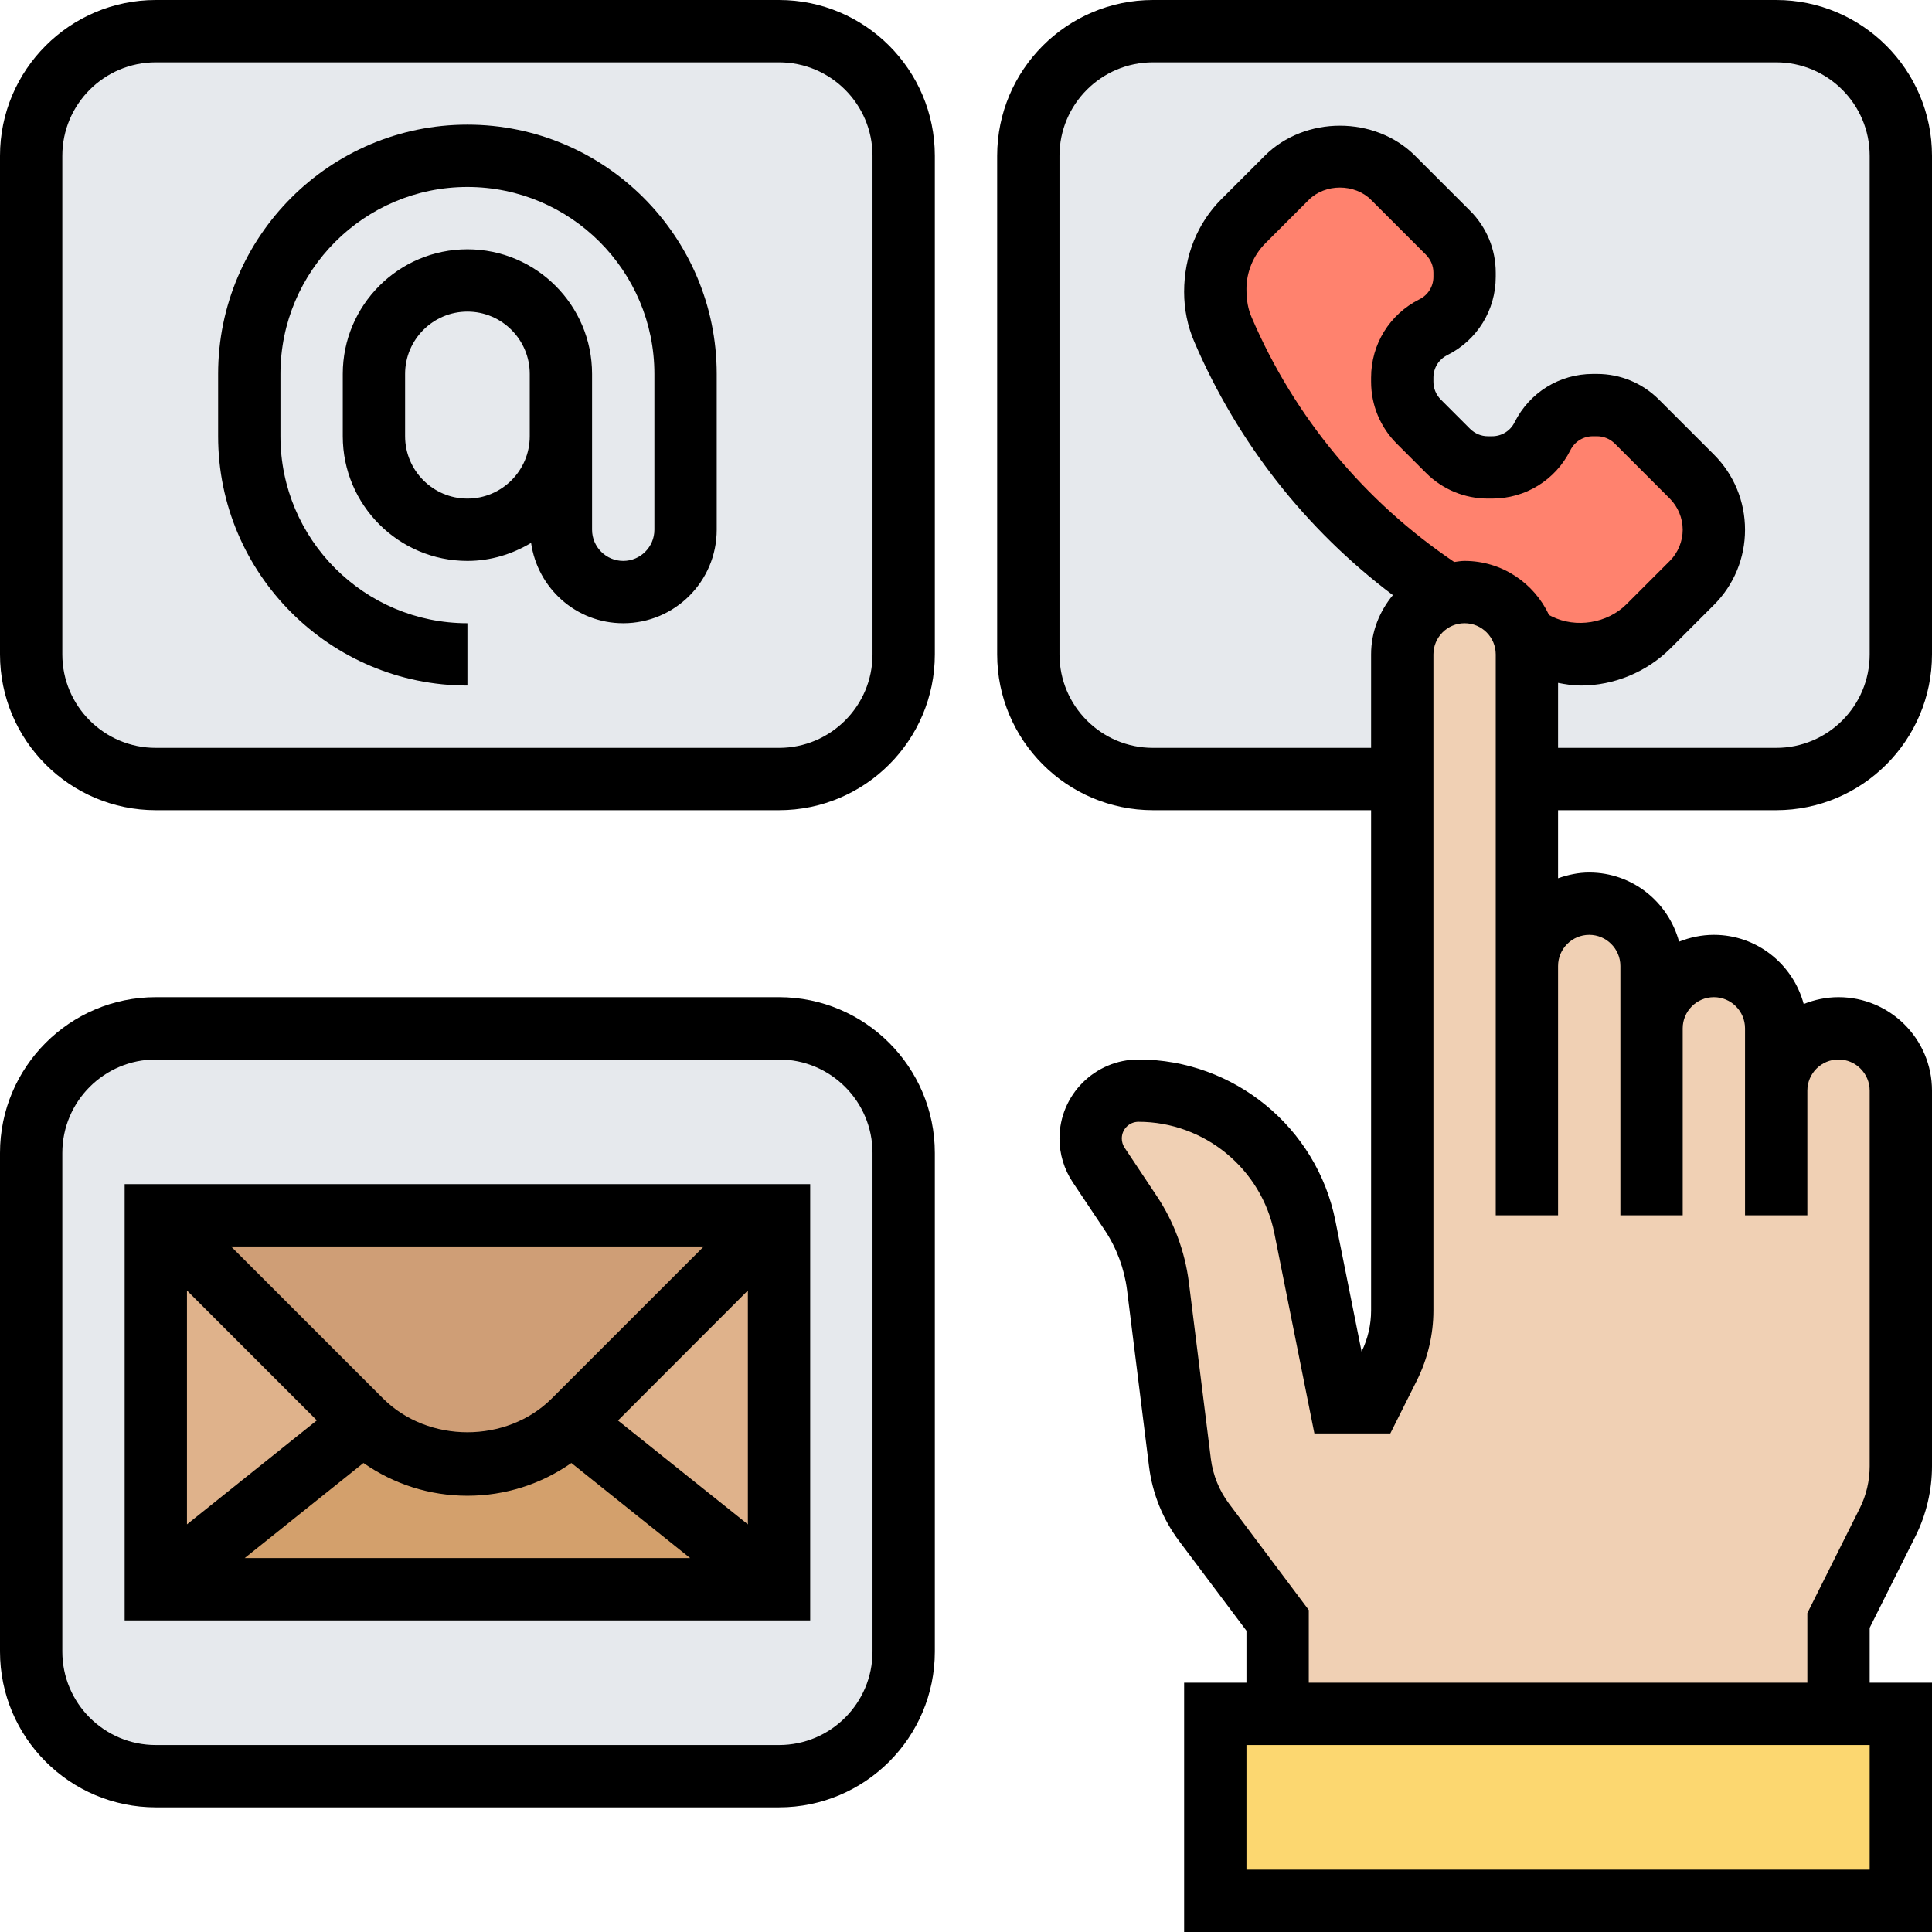<?xml version="1.0" encoding="UTF-8"?><svg xmlns="http://www.w3.org/2000/svg" xmlns:xlink="http://www.w3.org/1999/xlink" height="62.0" preserveAspectRatio="xMidYMid meet" version="1.0" viewBox="0.0 0.0 62.0 62.0" width="62.0" zoomAndPan="magnify"><g><g id="change1_1"><path d="M 57 1 L 37 1 C 34.789 1 33 2.789 33 5 L 33 21 C 33 23.211 34.789 25 37 25 L 57 25 C 59.211 25 61 23.211 61 21 L 61 5 C 61 2.789 59.211 1 57 1" fill="#e6e9ed"/></g><g id="change1_2"><path d="M 29 5 L 29 21 C 29 23.211 27.211 25 25 25 L 5 25 C 2.789 25 1 23.211 1 21 L 1 5 C 1 2.789 2.789 1 5 1 L 25 1 C 27.211 1 29 2.789 29 5" fill="#e6e9ed"/></g><g id="change1_3"><path d="M 29 37 L 29 53 C 29 55.211 27.211 57 25 57 L 5 57 C 2.789 57 1 55.211 1 53 L 1 37 C 1 34.789 2.789 33 5 33 L 25 33 C 27.211 33 29 34.789 29 37" fill="#e6e9ed"/></g><g id="change2_1"><path d="M 11.59 45.59 C 11.621 45.621 11.641 45.641 11.668 45.668 L 5 51 L 5 39 L 11.59 45.59" fill="#dfb28b"/></g><g id="change2_2"><path d="M 25 39 L 25 51 L 18.332 45.668 C 18.359 45.641 18.379 45.621 18.41 45.59 L 25 39" fill="#dfb28b"/></g><g id="change3_1"><path d="M 25 51 L 5 51 L 11.668 45.668 C 12.559 46.52 13.762 47 15 47 C 16.238 47 17.441 46.52 18.332 45.668 L 25 51" fill="#d3a06c"/></g><g id="change4_1"><path d="M 25 39 L 18.41 45.59 C 18.379 45.621 18.359 45.641 18.332 45.668 C 17.441 46.52 16.238 47 15 47 C 13.762 47 12.559 46.52 11.668 45.668 C 11.641 45.641 11.621 45.621 11.59 45.59 L 5 39 L 25 39" fill="#cf9e76"/></g><g id="change5_1"><path d="M 52.898 20.102 C 52.32 20.68 51.539 21 50.73 21 C 50.25 21 49.781 20.891 49.352 20.68 L 48.93 20.461 L 48.918 20.461 C 48.691 19.621 47.91 19 47 19 C 46.801 19 46.609 19.031 46.43 19.09 L 46.418 19.09 C 44.832 18.051 43.418 16.809 42.211 15.379 C 41 13.941 40 12.332 39.25 10.582 C 39.082 10.199 39 9.789 39 9.371 L 39 9.27 C 39 8.461 39.32 7.68 39.898 7.102 L 41.289 5.711 C 41.75 5.25 42.359 5 43 5 C 43.641 5 44.25 5.25 44.711 5.711 L 46.469 7.469 C 46.809 7.809 47 8.27 47 8.75 L 47 8.879 C 47 9.57 46.609 10.191 46 10.5 C 45.391 10.809 45 11.43 45 12.121 L 45 12.25 C 45 12.73 45.191 13.191 45.531 13.531 L 46.469 14.469 C 46.809 14.809 47.27 15 47.75 15 L 47.879 15 C 48.57 15 49.191 14.609 49.5 14 C 49.809 13.391 50.43 13 51.121 13 L 51.25 13 C 51.73 13 52.191 13.191 52.531 13.531 L 54.289 15.289 C 54.75 15.75 55 16.359 55 17 C 55 17.641 54.75 18.25 54.289 18.711 L 52.898 20.102" fill="#ff826e"/></g><g id="change6_1"><path d="M 61 55 L 61 61 L 39 61 L 39 55 L 61 55" fill="#fcd770"/></g><g id="change7_1"><path d="M 57 35 C 57 34.449 57.219 33.949 57.59 33.59 C 57.949 33.219 58.449 33 59 33 C 60.102 33 61 33.902 61 35 L 61 47.059 C 61 47.68 60.859 48.289 60.582 48.84 L 59 52 L 59 55 L 41 55 L 41 52 L 38.641 48.848 C 38.219 48.289 37.949 47.641 37.871 46.949 L 37.16 41.281 C 37.051 40.441 36.762 39.629 36.289 38.93 L 35.262 37.391 C 35.09 37.129 35 36.84 35 36.539 C 35 35.691 35.691 35 36.539 35 C 39.129 35 41.371 36.832 41.879 39.379 L 43 45 L 44 45 L 44.582 43.84 C 44.859 43.289 45 42.68 45 42.059 L 45 21 C 45 20.449 45.219 19.949 45.59 19.59 C 45.82 19.359 46.102 19.18 46.418 19.09 L 46.43 19.09 C 46.609 19.031 46.801 19 47 19 C 47.91 19 48.691 19.621 48.918 20.461 C 48.969 20.629 49 20.809 49 21 L 49 31 C 49 29.898 49.898 29 51 29 C 51.551 29 52.051 29.219 52.41 29.59 C 52.781 29.949 53 30.449 53 31 L 53 33 C 53 31.898 53.898 31 55 31 C 55.551 31 56.051 31.219 56.41 31.59 C 56.781 31.949 57 32.449 57 33 L 57 35" fill="#f0d0b4"/></g><g id="change8_1"><path d="M 51 30 C 51.551 30 52 30.449 52 31 L 52 39 L 54 39 L 54 33 C 54 32.449 54.449 32 55 32 C 55.551 32 56 32.449 56 33 L 56 39 L 58 39 L 58 35 C 58 34.449 58.449 34 59 34 C 59.551 34 60 34.449 60 35 L 60 47.055 C 60 47.52 59.891 47.984 59.684 48.398 L 58 51.766 L 58 54 L 42 54 L 42 51.668 L 39.438 48.25 C 39.125 47.832 38.926 47.34 38.859 46.824 L 38.152 41.152 C 38.027 40.164 37.672 39.203 37.117 38.375 L 36.09 36.832 C 36.031 36.742 36 36.641 36 36.535 C 36 36.238 36.238 36 36.535 36 C 38.648 36 40.48 37.504 40.895 39.574 L 42.18 46 L 44.617 46 L 45.473 44.293 C 45.816 43.602 46 42.828 46 42.055 L 46 21 C 46 20.449 46.449 20 47 20 C 47.551 20 48 20.449 48 21 L 48 39 L 50 39 L 50 31 C 50 30.449 50.449 30 51 30 Z M 60 60 L 40 60 L 40 56 L 60 56 Z M 46.668 18.035 C 43.789 16.09 41.539 13.387 40.168 10.188 C 40.055 9.926 40 9.652 40 9.273 C 40 8.727 40.223 8.191 40.609 7.805 L 42 6.414 C 42.527 5.887 43.473 5.887 44 6.414 L 45.762 8.176 C 45.914 8.332 46 8.531 46 8.75 L 46 8.883 C 46 9.191 45.828 9.469 45.551 9.605 C 44.594 10.086 44 11.047 44 12.117 L 44 12.25 C 44 13 44.293 13.707 44.824 14.238 L 45.762 15.176 C 46.293 15.707 47 16 47.75 16 L 47.883 16 C 48.953 16 49.914 15.406 50.395 14.449 C 50.531 14.172 50.809 14 51.117 14 L 51.25 14 C 51.469 14 51.668 14.086 51.824 14.238 L 53.586 16 C 53.848 16.262 54 16.629 54 17 C 54 17.371 53.848 17.738 53.586 18 L 52.195 19.391 C 51.582 20.004 50.574 20.168 49.797 19.781 L 49.711 19.738 C 49.234 18.715 48.203 18 47 18 C 46.887 18 46.777 18.02 46.668 18.035 Z M 37 24 C 35.344 24 34 22.656 34 21 L 34 5 C 34 3.344 35.344 2 37 2 L 57 2 C 58.656 2 60 3.344 60 5 L 60 21 C 60 22.656 58.656 24 57 24 L 50 24 L 50 21.914 C 50.238 21.961 50.48 22 50.727 22 C 51.797 22 52.848 21.566 53.609 20.805 L 55 19.414 C 55.645 18.77 56 17.91 56 17 C 56 16.09 55.645 15.23 55 14.586 L 53.238 12.824 C 52.707 12.293 52 12 51.25 12 L 51.117 12 C 50.047 12 49.086 12.594 48.605 13.551 C 48.469 13.828 48.191 14 47.883 14 L 47.75 14 C 47.531 14 47.332 13.914 47.176 13.762 L 46.238 12.824 C 46.086 12.668 46 12.469 46 12.25 L 46 12.117 C 46 11.809 46.172 11.531 46.449 11.395 C 47.406 10.914 48 9.953 48 8.883 L 48 8.75 C 48 8 47.707 7.293 47.176 6.762 L 45.414 5 C 44.125 3.711 41.875 3.711 40.586 5 L 39.195 6.391 C 38.434 7.152 38 8.203 38 9.367 C 38 9.922 38.109 10.465 38.328 10.973 C 39.719 14.211 41.906 16.992 44.699 19.098 C 44.27 19.617 44 20.273 44 21 L 44 24 Z M 57 26 C 59.758 26 62 23.758 62 21 L 62 5 C 62 2.242 59.758 0 57 0 L 37 0 C 34.242 0 32 2.242 32 5 L 32 21 C 32 23.758 34.242 26 37 26 L 44 26 L 44 42.055 C 44 42.512 43.895 42.965 43.695 43.375 L 42.855 39.18 C 42.258 36.18 39.598 34 36.535 34 C 35.137 34 34 35.137 34 36.535 C 34 37.035 34.148 37.523 34.426 37.941 L 35.457 39.484 C 35.836 40.055 36.082 40.719 36.168 41.398 L 36.875 47.07 C 36.984 47.934 37.316 48.754 37.836 49.449 L 40 52.332 L 40 54 L 38 54 L 38 62 L 62 62 L 62 54 L 60 54 L 60 52.238 L 61.473 49.293 C 61.816 48.602 62 47.828 62 47.055 L 62 35 C 62 33.344 60.656 32 59 32 C 58.605 32 58.23 32.082 57.883 32.219 C 57.539 30.945 56.383 30 55 30 C 54.605 30 54.23 30.082 53.883 30.219 C 53.539 28.945 52.383 28 51 28 C 50.648 28 50.316 28.074 50 28.184 L 50 26 L 57 26" fill="inherit"/></g><g id="change8_2"><path d="M 28 53 C 28 54.656 26.656 56 25 56 L 5 56 C 3.344 56 2 54.656 2 53 L 2 37 C 2 35.344 3.344 34 5 34 L 25 34 C 26.656 34 28 35.344 28 37 Z M 25 32 L 5 32 C 2.242 32 0 34.242 0 37 L 0 53 C 0 55.758 2.242 58 5 58 L 25 58 C 27.758 58 30 55.758 30 53 L 30 37 C 30 34.242 27.758 32 25 32" fill="inherit"/></g><g id="change8_3"><path d="M 28 21 C 28 22.656 26.656 24 25 24 L 5 24 C 3.344 24 2 22.656 2 21 L 2 5 C 2 3.344 3.344 2 5 2 L 25 2 C 26.656 2 28 3.344 28 5 Z M 25 0 L 5 0 C 2.242 0 0 2.242 0 5 L 0 21 C 0 23.758 2.242 26 5 26 L 25 26 C 27.758 26 30 23.758 30 21 L 30 5 C 30 2.242 27.758 0 25 0" fill="inherit"/></g><g id="change8_4"><path d="M 15 16 C 13.898 16 13 15.102 13 14 L 13 12 C 13 10.898 13.898 10 15 10 C 16.102 10 17 10.898 17 12 L 17 14 C 17 15.102 16.102 16 15 16 Z M 15 4 C 10.59 4 7 7.59 7 12 L 7 14 C 7 18.41 10.59 22 15 22 L 15 20 C 11.691 20 9 17.309 9 14 L 9 12 C 9 8.691 11.691 6 15 6 C 18.309 6 21 8.691 21 12 L 21 17 C 21 17.551 20.551 18 20 18 C 19.449 18 19 17.551 19 17 L 19 12 C 19 9.793 17.207 8 15 8 C 12.793 8 11 9.793 11 12 L 11 14 C 11 16.207 12.793 18 15 18 C 15.75 18 16.441 17.781 17.043 17.422 C 17.25 18.875 18.488 20 20 20 C 21.656 20 23 18.656 23 17 L 23 12 C 23 7.59 19.41 4 15 4" fill="inherit"/></g><g id="change8_5"><path d="M 10.168 45.582 L 6 48.918 L 6 41.414 Z M 17.707 44.879 C 16.262 46.324 13.738 46.324 12.293 44.879 L 7.414 40 L 22.586 40 Z M 19.832 45.586 L 24 41.414 L 24 48.918 Z M 11.664 46.949 C 12.637 47.629 13.789 48 15 48 C 16.211 48 17.363 47.629 18.336 46.949 L 22.148 50 L 7.852 50 Z M 4 52 L 26 52 L 26 38 L 4 38 L 4 52" fill="inherit"/></g></g></svg>